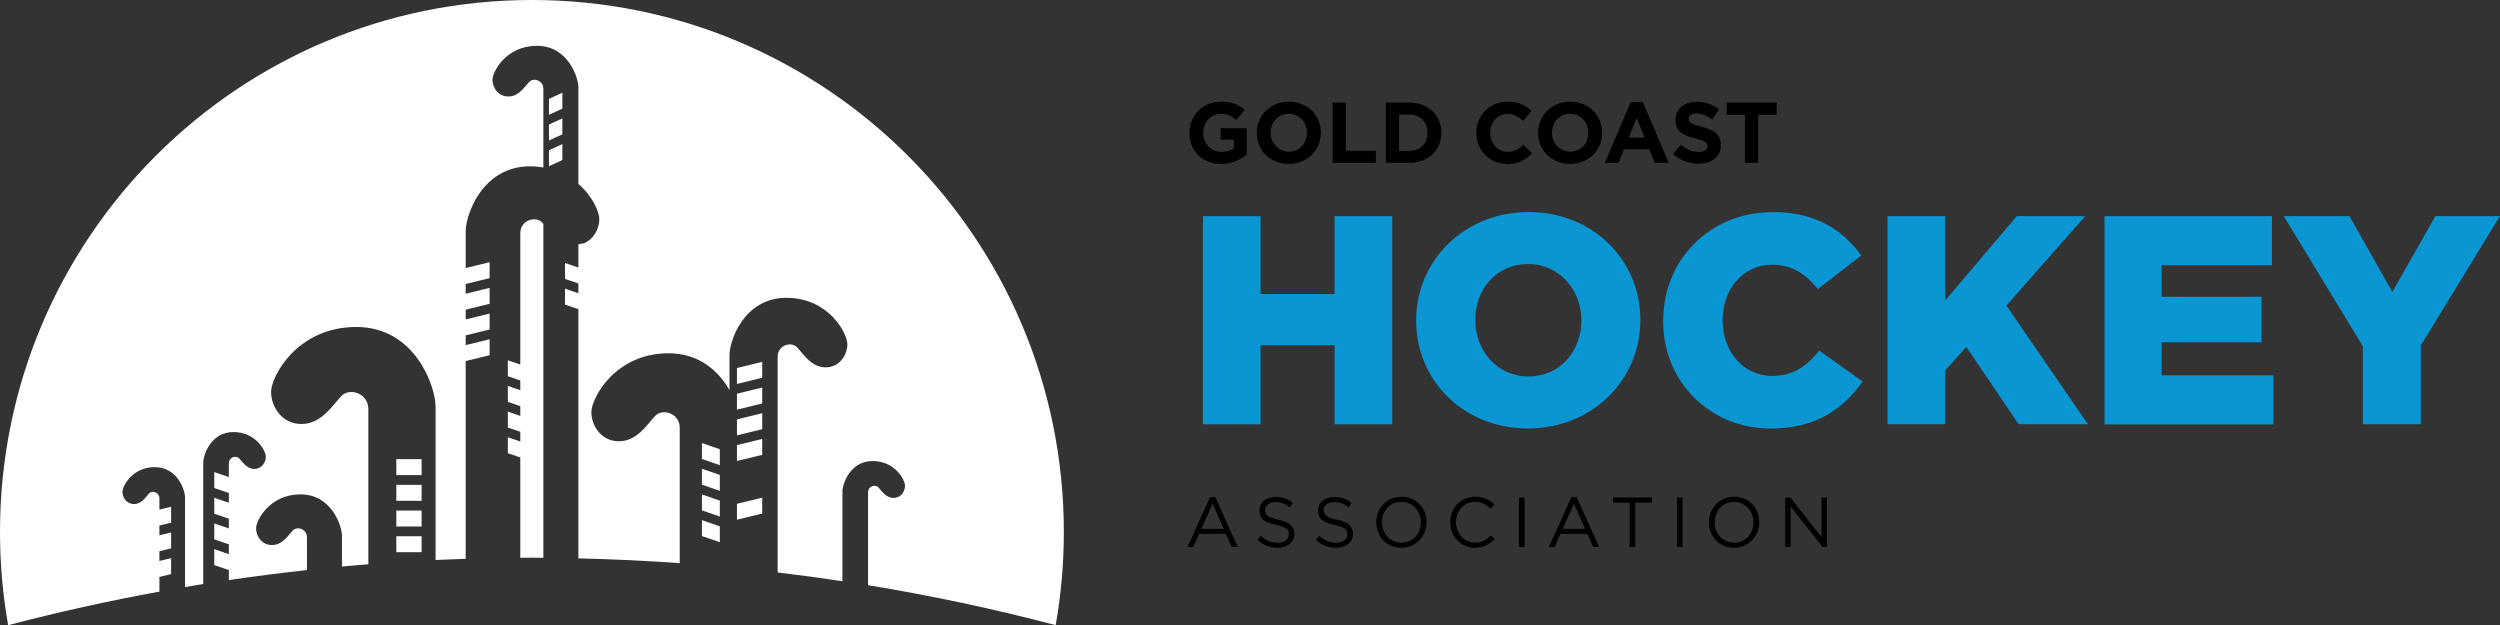 <?xml version="1.0" encoding="UTF-8"?> <svg xmlns="http://www.w3.org/2000/svg" id="Layer_4" viewBox="0 0 294.83 73.73"><rect x="0" y="0" width="294.83" height="73.73" fill="#333333" stroke="none"/><defs><style>.cls-1{fill:#0a95d3;}.cls-2{fill:#fff;}</style></defs><path d="M144,19.33c-2.21,0-3.73-1.55-3.73-3.65v-.02c0-2.02,1.57-3.67,3.72-3.67,1.28,0,2.05.34,2.79.97l-.98,1.19c-.55-.46-1.04-.72-1.86-.72-1.14,0-2.04,1-2.04,2.21v.02c0,1.3.89,2.25,2.15,2.25.57,0,1.08-.14,1.47-.43v-1.01h-1.57v-1.35h3.09v3.09c-.73.62-1.74,1.13-3.03,1.13Z"></path><path d="M151.98,19.33c-2.19,0-3.77-1.63-3.77-3.65v-.02c0-2.02,1.59-3.67,3.79-3.67s3.77,1.63,3.77,3.65v.02c0,2.02-1.59,3.67-3.79,3.67ZM154.13,15.65c0-1.22-.89-2.23-2.15-2.23s-2.13.99-2.13,2.21v.02c0,1.22.89,2.23,2.15,2.23s2.13-.99,2.13-2.21v-.02Z"></path><path d="M157.16,19.2v-7.1h1.56v5.68h3.54v1.42h-5.1Z"></path><path d="M166.21,19.2h-2.77v-7.1h2.77c2.23,0,3.78,1.53,3.78,3.53v.02c0,2-1.54,3.55-3.78,3.55ZM168.35,15.65c0-1.26-.86-2.14-2.14-2.14h-1.21v4.28h1.21c1.28,0,2.14-.86,2.14-2.12v-.02Z"></path><path d="M177.75,19.33c-2.09,0-3.64-1.61-3.64-3.65v-.02c0-2.02,1.52-3.67,3.7-3.67,1.34,0,2.14.45,2.8,1.1l-.99,1.15c-.55-.5-1.11-.8-1.82-.8-1.2,0-2.06.99-2.06,2.21v.02c0,1.22.84,2.23,2.06,2.23.81,0,1.31-.32,1.87-.83l.99,1c-.73.78-1.54,1.27-2.91,1.27Z"></path><path d="M185.16,19.33c-2.19,0-3.77-1.63-3.77-3.65v-.02c0-2.02,1.59-3.67,3.79-3.67s3.77,1.63,3.77,3.65v.02c0,2.02-1.59,3.67-3.79,3.67ZM187.31,15.65c0-1.22-.89-2.23-2.15-2.23s-2.13.99-2.13,2.21v.02c0,1.22.89,2.23,2.15,2.23s2.13-.99,2.13-2.21v-.02Z"></path><path d="M195.16,19.2l-.65-1.59h-3l-.65,1.59h-1.59l3.04-7.15h1.44l3.04,7.15h-1.63ZM193.01,13.93l-.94,2.3h1.89l-.94-2.3Z"></path><path d="M200.32,19.31c-1.08,0-2.16-.38-3.01-1.14l.92-1.11c.64.53,1.31.86,2.12.86.64,0,1.03-.25,1.03-.67v-.02c0-.4-.24-.6-1.43-.9-1.43-.37-2.35-.76-2.35-2.17v-.02c0-1.29,1.04-2.14,2.49-2.14,1.04,0,1.92.32,2.64.9l-.81,1.18c-.63-.44-1.25-.7-1.85-.7s-.91.27-.91.62v.02c0,.47.3.62,1.53.93,1.44.38,2.25.89,2.25,2.13v.02c0,1.41-1.08,2.2-2.61,2.2Z"></path><path d="M207.35,13.54v5.66h-1.56v-5.66h-2.16v-1.44h5.89v1.44h-2.16Z"></path><path d="M145.97,64.5h-.71l-.68-1.54h-3.17l-.69,1.54h-.67l2.65-5.87h.62l2.65,5.87ZM143,59.4l-1.33,2.97h2.65l-1.32-2.97Z"></path><path d="M150.75,61.28c1.3.28,1.9.76,1.9,1.66,0,1.01-.83,1.66-1.99,1.66-.92,0-1.68-.31-2.38-.93l.41-.48c.61.55,1.19.82,2,.82s1.3-.41,1.3-1c0-.55-.29-.86-1.51-1.11-1.34-.29-1.95-.72-1.95-1.69s.81-1.6,1.91-1.6c.85,0,1.46.24,2.05.72l-.38.51c-.54-.44-1.08-.63-1.68-.63-.76,0-1.24.42-1.24.95s.3.87,1.58,1.14Z"></path><path d="M157.66,61.28c1.3.28,1.9.76,1.9,1.66,0,1.01-.83,1.66-1.99,1.66-.92,0-1.68-.31-2.38-.93l.41-.48c.61.55,1.19.82,2,.82s1.3-.41,1.3-1c0-.55-.29-.86-1.51-1.11-1.34-.29-1.95-.72-1.95-1.69s.81-1.6,1.91-1.6c.85,0,1.46.24,2.05.72l-.38.51c-.54-.44-1.08-.63-1.68-.63-.76,0-1.24.42-1.24.95s.3.87,1.58,1.14Z"></path><path d="M165.26,64.6c-1.77,0-2.96-1.39-2.96-3s1.21-3.02,2.98-3.02,2.96,1.39,2.96,3-1.21,3.02-2.98,3.02ZM165.26,59.19c-1.33,0-2.28,1.06-2.28,2.4s.96,2.41,2.3,2.41,2.28-1.06,2.28-2.4-.96-2.41-2.3-2.41Z"></path><path d="M173.95,64.6c-1.68,0-2.92-1.32-2.92-3s1.23-3.02,2.94-3.02c1.06,0,1.69.37,2.27.92l-.45.48c-.49-.47-1.04-.8-1.83-.8-1.29,0-2.25,1.04-2.25,2.4s.97,2.41,2.25,2.41c.8,0,1.32-.31,1.88-.84l.43.42c-.61.62-1.27,1.02-2.33,1.02Z"></path><path d="M179.8,58.68v5.82h-.66v-5.82h.66Z"></path><path d="M188.59,64.5h-.71l-.68-1.54h-3.17l-.69,1.54h-.67l2.65-5.87h.62l2.65,5.87ZM185.62,59.4l-1.33,2.97h2.65l-1.32-2.97Z"></path><path d="M192.86,64.5h-.67v-5.22h-1.96v-.61h4.58v.61h-1.96v5.22Z"></path><path d="M198.42,58.68v5.82h-.66v-5.82h.66Z"></path><path d="M204.49,64.6c-1.77,0-2.96-1.39-2.96-3s1.21-3.02,2.98-3.02,2.96,1.39,2.96,3-1.21,3.02-2.98,3.02ZM204.49,59.19c-1.33,0-2.28,1.06-2.28,2.4s.96,2.41,2.3,2.41,2.28-1.06,2.28-2.4-.96-2.41-2.3-2.41Z"></path><path d="M214.81,58.68h.64v5.82h-.52l-3.76-4.78v4.78h-.64v-5.82h.62l3.67,4.67v-4.67Z"></path><path class="cls-1" d="M141.86,25.49h6.8v9.19h8.73v-9.19h6.8v24.55h-6.8v-9.33h-8.73v9.33h-6.8v-24.55Z"></path><path class="cls-1" d="M167.01,37.84v-.07c0-7.05,5.68-12.76,13.26-12.76s13.18,5.65,13.18,12.69v.07c0,7.05-5.68,12.76-13.26,12.76s-13.18-5.65-13.18-12.69ZM186.5,37.84v-.07c0-3.54-2.56-6.63-6.31-6.63s-6.21,3.02-6.21,6.56v.07c0,3.54,2.56,6.63,6.28,6.63s6.24-3.02,6.24-6.56Z"></path><path class="cls-1" d="M196.15,37.84v-.07c0-7.15,5.51-12.76,12.94-12.76,5.01,0,8.24,2.1,10.41,5.12l-5.12,3.96c-1.4-1.75-3.02-2.88-5.37-2.88-3.44,0-5.86,2.91-5.86,6.49v.07c0,3.68,2.42,6.56,5.86,6.56,2.56,0,4.07-1.19,5.54-2.98l5.12,3.65c-2.31,3.19-5.44,5.54-10.87,5.54-7.01,0-12.66-5.37-12.66-12.69Z"></path><path class="cls-1" d="M222.59,25.49h6.8v9.96l8.45-9.96h8.07l-9.29,10.55,9.61,13.99h-8.17l-6.17-9.12-2.49,2.77v6.35h-6.8v-24.55Z"></path><path class="cls-1" d="M248.19,25.49h19.74v5.79h-13.01v3.72h11.78v5.37h-11.78v3.89h13.19v5.79h-19.92v-24.55Z"></path><path class="cls-1" d="M278.66,40.85l-9.33-15.36h7.75l5.05,8.94,5.08-8.94h7.61l-9.33,15.25v9.29h-6.84v-9.19Z"></path><polygon class="cls-2" points="64.74 16.57 66.32 15.84 66.32 13.96 64.74 14.69 64.74 16.57"></polygon><polygon class="cls-2" points="64.74 19.6 66.32 18.87 66.32 16.99 64.74 17.72 64.74 19.6"></polygon><path class="cls-2" d="M64.08,65.8V26.39s-.09-.1-.13-.14c-.84-.86-2.59-.23-2.59,1.23v15.51l-1.47-.5v1.88l1.47.5v1.15l-1.47-.51v1.88l1.47.51v1.15l-1.47-.51v1.88l1.47.5v1.15l-1.47-.5v1.88l1.47.5v11.83c.46,0,.91-.01,1.37-.01s.9,0,1.35.01h0Z"></path><polygon class="cls-2" points="66.32 10.93 64.74 11.66 64.74 13.54 66.32 12.81 66.32 10.93"></polygon><rect class="cls-2" x="46.74" y="57.18" width="2.98" height="1.88"></rect><path class="cls-2" d="M62.73,0C28.08,0,0,28.08,0,62.73c0,3.75.33,7.43.96,11,5.86-1.54,11.81-2.86,17.84-3.96,0,0,0,0,0,0v-1.73l1.38-.34v-1.88l-1.38.34v-1.15l1.38-.34v-1.88l-1.38.34v-1.15l1.38-.34v-1.88l-1.38.34v-1.33c0-.69-.82-.98-1.21-.58-.36.37-.87,1.24-1.76,1.25-.89.02-1.39-.76-1.39-1.44s1.16-2.91,3.82-2.91,3.56,2.69,3.56,3.58v10.56h0c.72-.12,1.43-.25,2.15-.36v-14.34c0-.89.91-3.58,3.56-3.58s3.82,2.23,3.82,2.91-.5,1.46-1.39,1.44c-.89-.02-1.4-.88-1.76-1.25-.39-.4-1.21-.11-1.21.58v1.63l-1.72-.59v1.88l1.72.59v1.15l-1.72-.59v1.88l1.72.59v1.15l-1.72-.59v1.88l1.72.59v1.15l-1.72-.59v1.88l1.72.59v1.18c3.05-.45,6.12-.84,9.21-1.18v-3.88c0-.94-1.13-1.35-1.67-.79-.5.51-1.19,1.7-2.42,1.72-1.22.02-1.91-1.04-1.91-1.98s1.6-4,5.24-4,4.89,3.69,4.89,4.91v3.6c1.04-.09,2.07-.19,3.11-.27v-18.31c0-1.81-2.16-2.58-3.19-1.52-.95.98-2.28,3.25-4.62,3.29-2.34.05-3.66-1.99-3.66-3.79s3.06-7.65,10.04-7.65,9.36,7.06,9.36,9.4v18.08c1.18-.05,2.37-.1,3.55-.14v-23.32l2.82-.69v-1.88l-2.82.69v-1.15l2.82-.69v-1.88l-2.82.69v-1.15l2.82-.69v-1.88l-2.82.69v-1.15l2.82-.69v-1.88l-2.82.69v-4.35c0-1.9,1.94-7.65,7.61-7.65.55,0,1.06.06,1.55.14v-9.3c0-.94-1.13-1.35-1.67-.79-.5.51-1.19,1.7-2.42,1.72-1.22.02-1.91-1.04-1.91-1.98s1.6-4,5.24-4,4.89,3.69,4.89,4.91v11.37c1.69,1.47,2.47,3.33,2.47,4.15,0,1.17-.69,2.46-1.94,2.91v-.04l-.53.1v1.6c0,.07,0,.15,0,.22v.93l-1.58-.54v1.88l1.58.54v1.15l-1.58-.54v1.88l1.58.54v29.39c4.01.09,7.99.28,11.95.56,0,0,0,0,0,0v-15.98c0-1.64-1.96-2.34-2.9-1.38-.86.89-2.07,2.95-4.2,2.99-2.12.04-3.32-1.81-3.32-3.44s2.78-6.94,9.11-6.94c3.65,0,5.92,2.14,7.18,4.35v-4.15c0-1.68,1.71-6.74,6.71-6.74s7.19,4.19,7.19,5.48-.95,2.75-2.62,2.72c-1.68-.03-2.63-1.65-3.31-2.36-.74-.76-2.29-.21-2.29,1.09v25.46s0,0,0,0c2.56.31,5.11.65,7.64,1.03v-10.59c0-.89.91-3.58,3.56-3.58s3.82,2.23,3.82,2.91-.5,1.46-1.39,1.44c-.89-.02-1.4-.88-1.76-1.25-.39-.4-1.21-.11-1.21.58v10.96c7.5,1.23,14.88,2.81,22.13,4.71.63-3.57.96-7.25.96-11C125.45,28.08,97.37,0,62.73,0Z"></path><path class="cls-2" d="M47.39,66.27s0,0,0,0c0,0,0,0,0,0Z"></path><rect class="cls-2" x="46.74" y="54.15" width="2.98" height="1.88"></rect><rect class="cls-2" x="46.74" y="60.21" width="2.98" height="1.88"></rect><rect class="cls-2" x="46.74" y="63.24" width="2.98" height="1.88"></rect><polygon class="cls-2" points="82.78 60.19 84.89 60.92 84.89 59.04 82.78 58.31 82.78 60.19"></polygon><polygon class="cls-2" points="86.91 51.34 89.89 50.61 89.89 48.73 86.91 49.46 86.91 51.34"></polygon><polygon class="cls-2" points="82.78 57.16 84.89 57.89 84.89 56.01 82.78 55.28 82.78 57.16"></polygon><polygon class="cls-2" points="86.91 54.36 89.89 53.64 89.89 51.76 86.91 52.49 86.91 54.36"></polygon><path class="cls-2" d="M88.78,67.18h.08s-.05,0-.08,0Z"></path><polygon class="cls-2" points="86.91 61.29 89.89 60.56 89.89 58.69 86.91 59.41 86.91 61.29"></polygon><polygon class="cls-2" points="82.78 63.22 84.89 63.94 84.89 62.07 82.78 61.34 82.78 63.22"></polygon><polygon class="cls-2" points="84.89 52.98 82.78 52.25 82.78 54.13 84.89 54.86 84.89 52.98"></polygon><polygon class="cls-2" points="86.91 48.31 89.89 47.58 89.89 45.7 86.91 46.43 86.91 48.31"></polygon><polygon class="cls-2" points="86.91 45.28 89.89 44.55 89.89 42.67 86.91 43.4 86.91 45.28"></polygon></svg> 